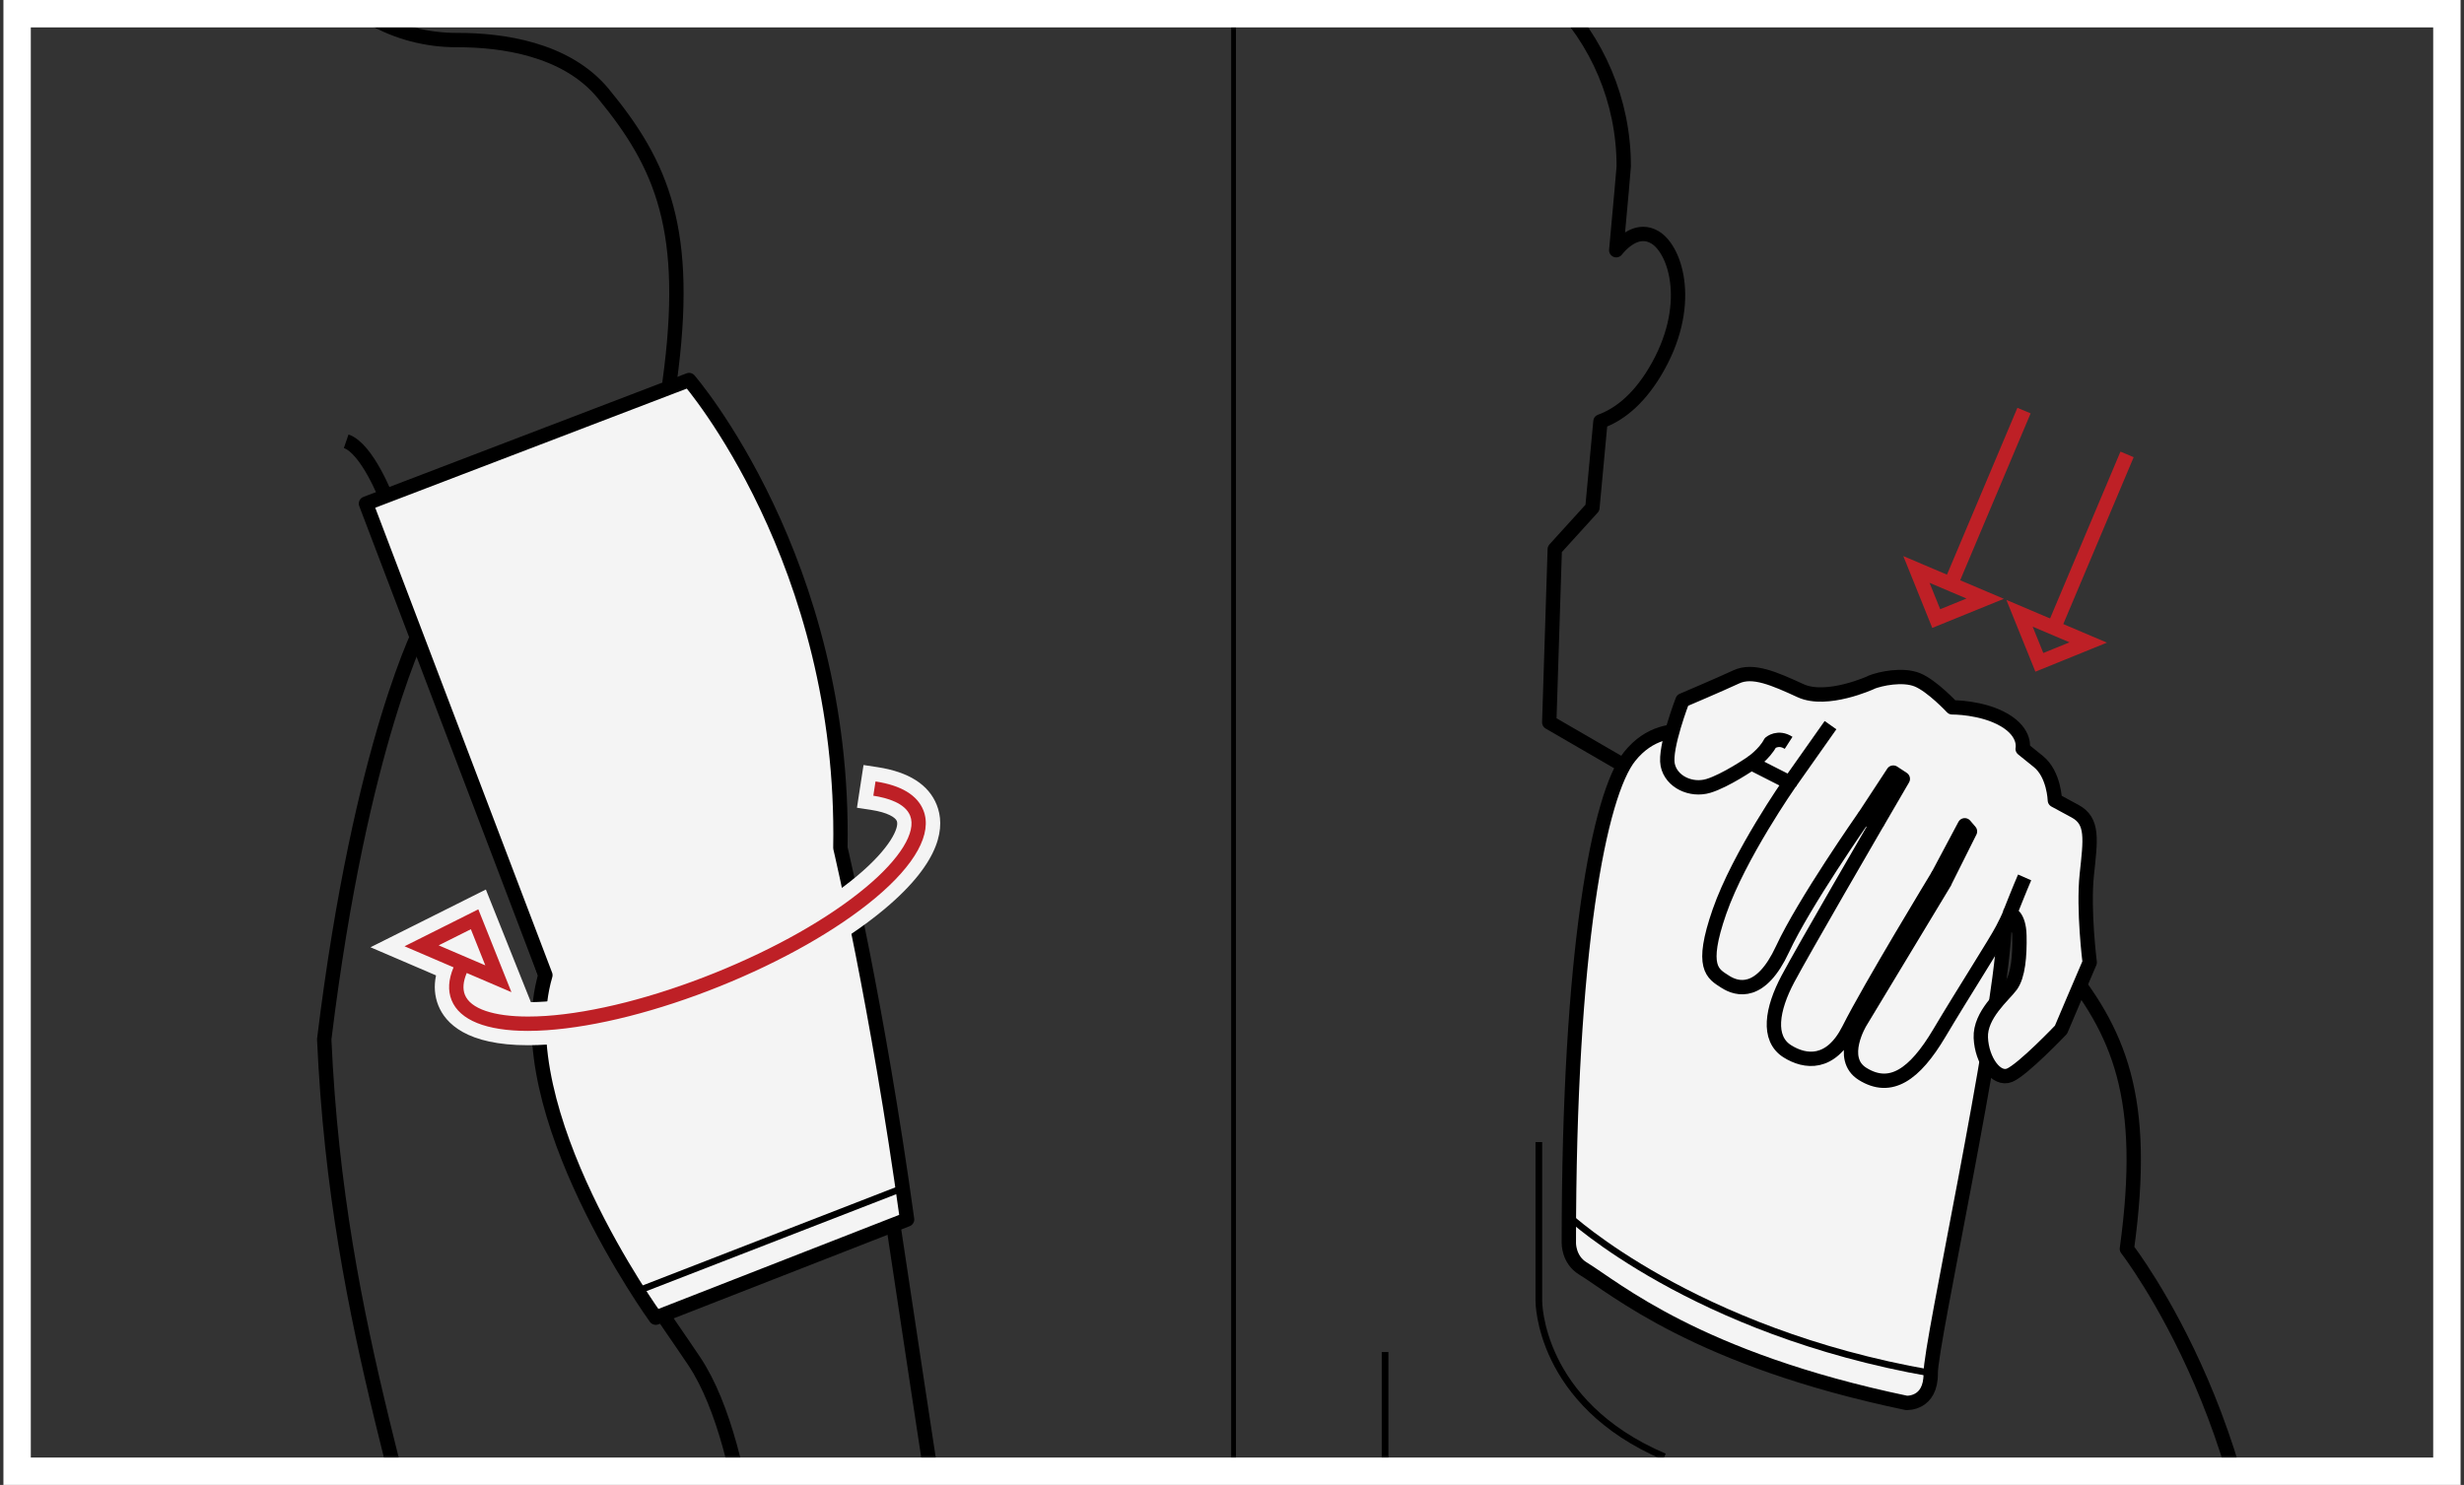 <svg width="360" height="217" viewBox="0 0 360 217" fill="none" xmlns="http://www.w3.org/2000/svg">
<rect x="0" y="0" width="360" height="217" fill="#333333" stroke="none"/>
<g clip-path="url(#clip0_908_12551)">
<path d="M56.483 72.891C56.483 72.891 53.682 65.553 50.58 64.483M-10.637 301.315H-10.504C-10.504 301.315 -13.022 328.467 -13.197 354.411C-13.377 380.354 -19.268 433.087 -19.268 433.087L-19.244 453.947C-11.209 484.508 -16.787 516.979 -21.997 539.653C-21.997 539.653 -28.34 567.27 -26.382 591.037C-26.051 595.051 -23.051 606.106 -20.726 614.593C-18.401 623.08 -22.238 628.169 -24.111 632.63C-25.406 635.713 -26.069 639.69 -26.4 643.347C-26.918 649.089 -31.707 653.49 -37.453 653.49H-74.275C-77.274 653.49 -79.919 651.531 -80.81 648.66L-82.184 644.217C-83.238 640.808 -81.678 637.127 -78.497 635.525L-69.119 630.805C-46.639 619.042 -51.193 597.275 -51.193 597.275C-59.312 558.771 -64.246 534.14 -66.306 515.378C-69.004 490.873 -63.487 469.251 -63.45 447.255C-67.396 439.343 -72.016 419.879 -72.016 419.879C-72.016 419.879 -83.527 371.474 -87.37 351.431C-93.743 318.186 -93.026 287.642 -88.267 257.462C-82.635 221.751 -70.486 195.837 -68.516 151.869C-73.877 108.095 -83.063 90.958 -83.063 90.958L-100.839 142.5C-96.803 164.037 -113.771 185.743 -122.565 198.896C-131.366 212.049 -132.263 243.227 -132.263 243.227C-122.746 256.38 -123.987 273.045 -123.987 273.045L-128.932 308.696C-128.932 308.696 -137.275 311.796 -137.582 304.356C-137.889 296.915 -137.275 285.908 -141.907 281.882C-141.907 281.882 -151.641 292.81 -149.551 304.204C-149.551 304.204 -141.907 335.715 -159.206 332.263L-169.519 279.555C-168.802 264.6 -160.164 235.218 -160.164 235.218C-160.164 235.218 -150.743 173.497 -148.587 158.361C-146.431 143.226 -138.889 125.201 -138.889 125.201C-141.22 84.479 -118.957 55.827 -118.957 55.827C-122.011 33.662 -117.879 24.111 -109.26 13.66C-103.826 7.072 -94.327 5.857 -88.044 5.857H-87.936C-83.521 5.869 -79.178 4.763 -75.353 2.545L-34.562 -21.114L-35.369 -46.41L-40.868 -52.467C-40.868 -52.467 -41.374 -57.871 -42.043 -65.082C-44.41 -65.941 -47.344 -67.893 -50.03 -72.378C-55.686 -81.838 -53.126 -90.082 -50.03 -91.974C-49.428 -92.337 -48.85 -92.482 -48.289 -92.482C-46.368 -92.482 -44.814 -90.699 -44.35 -90.107C-44.983 -96.979 -45.446 -102.111 -45.446 -102.359C-45.446 -121.69 -29.827 -137.363 -10.564 -137.363C8.699 -137.363 24.318 -121.69 24.318 -102.359C24.318 -102.105 23.854 -96.973 23.221 -90.107C23.685 -90.699 25.233 -92.482 27.161 -92.482C27.715 -92.482 28.299 -92.337 28.902 -91.974C31.998 -90.082 34.558 -81.838 28.902 -72.378C26.215 -67.887 23.282 -65.941 20.915 -65.082C20.246 -57.871 19.74 -52.467 19.74 -52.467L14.241 -46.41L13.433 -21.114L54.224 2.545C58.049 4.763 62.392 5.869 66.807 5.857C66.844 5.857 66.88 5.857 66.916 5.857C73.198 5.857 82.697 7.078 88.131 13.66C96.75 24.111 100.882 33.662 97.828 55.827C97.828 55.827 120.091 84.479 117.76 125.201C117.76 125.201 125.301 143.226 127.458 158.361C129.614 173.497 139.035 235.218 139.035 235.218C139.035 235.218 147.672 264.594 148.389 279.555L138.059 332.263C120.759 335.721 128.403 304.204 128.403 304.204C130.487 292.81 120.759 281.882 120.759 281.882C116.127 285.914 116.742 296.921 116.435 304.356C116.127 311.796 107.785 308.696 107.785 308.696L102.84 273.045C102.84 273.045 101.599 256.38 111.116 243.227C111.116 243.227 110.218 212.049 101.418 198.896C92.618 185.743 75.656 164.037 79.692 142.5L61.916 90.958C61.916 90.958 52.731 108.088 47.37 151.869C49.345 195.837 61.495 221.751 67.121 257.462C71.879 287.642 72.596 318.186 66.223 351.431C62.38 371.474 50.869 419.879 50.869 419.879C50.869 419.879 46.249 439.343 42.304 447.255C42.34 469.245 47.858 490.867 45.159 515.378C43.099 534.14 38.166 558.771 30.046 597.275C30.046 597.275 25.492 619.042 47.972 630.805L57.351 635.525C60.531 637.127 62.091 640.802 61.037 644.217L59.664 648.66C58.778 651.531 56.128 653.49 53.128 653.49H16.306C10.56 653.49 5.777 649.095 5.253 643.347C4.922 639.696 4.26 635.713 2.965 632.63C1.097 628.169 -2.746 623.08 -0.421 614.593C1.904 606.106 4.904 595.057 5.235 591.037C7.193 567.27 0.85 539.653 0.85 539.653C-4.36 516.979 -9.938 484.508 -1.902 453.947L-1.878 433.087C-1.878 433.087 -7.769 380.354 -7.95 354.411C-8.125 328.461 -10.643 301.315 -10.643 301.315H-10.637Z" stroke="black" stroke-width="2.096" stroke-linejoin="round"/>
<path d="M79.685 142.507L53.471 73.593L100.677 55.538C100.677 55.538 123.554 81.958 122.783 123.902C122.783 123.902 128.222 146.962 132.529 178.206L95.804 192.556C95.804 192.556 73.896 162.267 79.685 142.501V142.507Z" fill="#F4F4F4" stroke="black" stroke-width="2.096" stroke-linejoin="round"/>
<path d="M77.12 151.701C68.807 151.701 65.94 148.896 65 146.545C64.44 145.149 64.422 143.601 64.934 141.939L56.603 138.367L70.421 131.446L76.62 146.956L68.819 143.607C68.711 144.145 68.729 144.605 68.879 144.986C69.367 146.207 71.789 147.506 77.138 147.506C77.945 147.506 78.8 147.476 79.68 147.415C86.612 146.938 95.25 144.738 104.002 141.214C112.754 137.696 120.513 133.295 125.856 128.834C131.295 124.289 132.56 121.019 131.993 119.592C131.56 118.51 129.939 117.7 127.428 117.32L126.392 117.162L127.024 113.01L128.06 113.167C132.216 113.802 134.843 115.44 135.879 118.033C137.403 121.853 134.8 126.834 128.536 132.068C122.868 136.807 114.706 141.437 105.562 145.119C96.419 148.8 87.329 151.103 79.969 151.61C78.981 151.677 78.023 151.713 77.12 151.713V151.701ZM68.976 139.098L68.229 137.23L66.566 138.065L68.976 139.098Z" fill="#BE2026"/>
<path d="M127.904 114.195C131.668 114.769 134.024 116.189 134.909 118.414C136.252 121.774 133.752 126.332 127.868 131.246C122.278 135.913 114.218 140.488 105.177 144.127C96.13 147.766 87.155 150.045 79.902 150.547C78.933 150.613 78.005 150.649 77.126 150.649C71.066 150.649 67.151 149.084 65.976 146.152C65.41 144.738 65.518 143.13 66.265 141.359L59.103 138.282L69.885 132.884L74.722 144.986L68.193 142.187C67.669 143.426 67.572 144.496 67.922 145.372C68.735 147.416 72.114 148.552 77.15 148.552C77.975 148.552 78.848 148.522 79.764 148.461C86.805 147.978 95.558 145.747 104.406 142.187C113.255 138.627 121.115 134.172 126.536 129.638C131.518 125.48 133.921 121.575 132.975 119.2C132.241 117.356 129.644 116.594 127.596 116.28L127.916 114.201L127.904 114.195ZM70.903 141.069L68.795 135.792L64.091 138.149L70.903 141.069ZM126.163 111.807L125.844 113.88L125.524 115.96L125.205 118.039L127.277 118.353C129.717 118.728 130.825 119.465 131.03 119.979C131.397 120.898 130.138 123.896 125.199 128.025C119.941 132.419 112.279 136.759 103.629 140.235C94.979 143.716 86.456 145.892 79.625 146.364C78.915 146.412 78.228 146.442 77.565 146.448L76.668 144.206L71.831 132.105L70.988 129.989L68.958 131.005L58.176 136.402L54.128 138.427L58.284 140.21L63.705 142.538C63.38 144.091 63.495 145.56 64.037 146.926C65.097 149.58 68.229 152.741 77.132 152.741C78.059 152.741 79.041 152.705 80.053 152.638C87.516 152.124 96.72 149.791 105.966 146.074C115.212 142.356 123.47 137.66 129.217 132.854C137.722 125.746 138.071 120.65 136.861 117.622C135.68 114.66 132.777 112.81 128.229 112.109L126.163 111.795V111.807Z" fill="#F4F4F4"/>
<path d="M131.878 173.623L93.184 188.644" stroke="black" stroke-width="0.976" stroke-linejoin="round"/>
<path d="M74.029 251.872C74.029 251.872 66.487 269.896 64.331 285.032C62.175 300.168 52.754 361.889 52.754 361.889C52.754 361.889 44.116 391.271 43.399 406.226L53.73 458.934C71.029 462.386 63.385 430.875 63.385 430.875C61.295 419.481 71.029 408.553 71.029 408.553C75.661 412.578 75.047 423.586 75.354 431.027C75.661 438.467 84.004 435.367 84.004 435.367L88.949 399.716C88.949 399.716 90.19 383.051 80.673 369.898C80.673 369.898 81.57 338.72 90.371 325.567C99.165 312.414 116.133 290.708 112.097 269.171L129.873 217.629C129.873 217.629 139.058 234.765 144.419 278.54C142.45 322.508 130.3 348.421 124.668 384.133C119.91 414.313 119.193 444.856 125.566 478.102C129.409 498.145 140.92 546.55 140.92 546.55C140.92 546.55 145.54 566.014 149.485 573.926C149.449 595.922 143.931 617.544 146.63 642.048C148.69 660.811 153.623 685.442 161.743 723.946C161.743 723.946 166.297 745.713 143.817 757.476L134.438 762.196C131.258 763.798 129.698 767.479 130.752 770.888L132.125 775.331C133.017 778.202 135.661 780.161 138.661 780.161H175.482C181.229 780.161 186.018 775.76 186.536 770.018C186.867 766.361 187.529 762.384 188.825 759.301C190.698 754.84 194.535 749.751 192.21 741.264C189.885 732.777 186.885 721.722 186.554 717.708C184.596 693.941 190.939 666.323 190.939 666.323C196.149 643.65 201.727 611.179 193.691 580.618L193.667 559.758C193.667 559.758 199.558 507.025 199.739 481.082C199.914 455.138 202.432 427.986 202.432 427.986H202.299H202.275C202.275 427.986 204.793 455.132 204.967 481.082C205.148 507.025 211.039 559.758 211.039 559.758L211.015 580.618C202.98 611.179 208.557 643.65 213.768 666.323C213.768 666.323 220.111 693.941 218.153 717.708C217.822 721.728 214.822 732.777 212.497 741.264C210.172 749.751 214.015 754.84 215.882 759.301C217.177 762.384 217.84 766.367 218.171 770.018C218.695 775.766 223.478 780.161 229.224 780.161H266.046C269.045 780.161 271.696 778.202 272.581 775.331L273.954 770.888C275.009 767.473 273.449 763.798 270.268 762.196L260.89 757.476C238.41 745.713 242.964 723.946 242.964 723.946C251.083 685.442 256.017 660.811 258.077 642.048C260.775 617.538 255.258 595.916 255.221 573.926C259.167 566.014 263.787 546.55 263.787 546.55C263.787 546.55 275.298 498.145 279.141 478.102C285.514 444.856 284.797 414.313 280.038 384.133C274.412 348.421 262.263 322.508 260.287 278.54C265.648 234.759 274.834 217.629 274.834 217.629L292.609 269.171C288.574 290.708 305.536 312.414 314.336 325.567C323.136 338.72 324.034 369.898 324.034 369.898C314.517 383.051 315.758 399.716 315.758 399.716L320.703 435.367C320.703 435.367 329.045 438.467 329.353 431.027C329.66 423.592 329.045 412.585 333.677 408.553C333.677 408.553 343.405 419.481 341.321 430.875C341.321 430.875 333.677 462.392 350.977 458.934L361.307 406.226C360.59 391.265 351.953 361.889 351.953 361.889C351.953 361.889 342.532 300.168 340.376 285.032C338.219 269.896 330.678 251.872 330.678 251.872C333.009 211.149 310.746 182.498 310.746 182.498C313.8 160.333 309.668 150.782 301.048 140.331C295.615 133.749 286.116 132.528 279.833 132.528C279.797 132.528 279.761 132.528 279.725 132.528C275.31 132.54 270.967 131.434 267.142 129.215L226.351 105.557L227.158 80.26L232.657 74.204C232.657 74.204 233.163 68.8 233.832 61.589C236.199 60.73 239.133 58.784 241.819 54.293C247.475 44.833 244.915 36.588 241.819 34.696C241.217 34.334 240.633 34.188 240.078 34.188C238.151 34.188 236.603 35.972 236.139 36.564C236.772 29.697 237.235 24.566 237.235 24.312C237.235 4.981 221.616 -10.692 202.353 -10.692" stroke="black" stroke-width="2.096" stroke-linejoin="round"/>
<path d="M224.833 166.897V190.133C224.833 190.133 224.755 205.021 243.175 212.878" stroke="black" stroke-width="0.976" stroke-linejoin="round"/>
<path d="M202.365 197.573V296.487" stroke="black" stroke-width="0.976" stroke-linejoin="round"/>
<path d="M359 0H1V217H359V0Z" stroke="black" stroke-width="0.699" stroke-miterlimit="10"/>
<path d="M180.229 0.054V217.054" stroke="black" stroke-width="0.699" stroke-miterlimit="10"/>
<path d="M252.282 108.705C252.282 108.705 243.807 103.44 238.103 110.537C233.688 116.025 229.212 138.68 229.212 181.627C229.212 181.627 229.146 184.069 231.254 185.356C236.019 188.264 247.939 198.624 278.52 205.007C278.52 205.007 282.141 205.261 282.086 200.661C282.038 196.388 291.983 151.235 292.844 135.96C292.844 135.96 294.428 128.701 287.809 126.017C272.22 119.7 254.577 109.932 252.282 108.705Z" fill="#F4F4F4" stroke="black" stroke-width="2.096" stroke-linejoin="round"/>
<path d="M229.229 177.747C229.229 177.747 247.33 194.593 282.092 200.662" stroke="black" stroke-width="0.976" stroke-linejoin="round"/>
<path d="M273.382 99.73C273.382 99.73 266.913 102.697 263.07 100.932C259.221 99.167 256.107 97.783 253.679 98.913C251.252 100.044 245.819 102.353 245.819 102.353C245.819 102.353 243.156 109.268 243.656 111.764C244.156 114.261 247.09 115.603 249.601 114.847C252.113 114.091 255.866 111.516 255.866 111.516L261.504 114.382C261.504 114.382 254.089 124.972 251.222 133.21C248.355 141.449 250.252 142.295 252.047 143.456C253.842 144.617 257.275 145.499 260.432 138.705C263.588 131.911 272.286 119.477 272.286 119.477L274.213 120.329C274.213 120.329 263.449 138.856 261.221 143.051C258.878 147.464 258.161 151.755 261.136 153.629C263.751 155.273 267.473 155.702 270.13 150.419C273.195 144.314 283.092 128.036 283.092 128.036L284.002 129.124L271.78 149.374C271.78 149.374 268.533 154.687 272.123 156.929C276.219 159.486 279.731 157.044 283.327 151C286.917 144.961 291.525 137.804 292.573 135.797C293.621 133.791 293.657 133.47 293.657 133.47C293.657 133.47 294.976 133.742 295.043 136.704C295.109 139.666 294.862 142.598 293.808 144.03C292.754 145.463 289.254 148.298 289.405 151.652C289.555 155.007 291.676 157.939 293.621 157.123C295.567 156.307 301.12 150.474 301.12 150.474C301.12 150.474 304.457 142.604 305.313 140.639C305.313 140.639 304.343 132.95 304.891 127.801C305.439 122.657 305.855 119.997 303.192 118.552C300.53 117.108 300.223 116.944 300.223 116.944C300.223 116.944 300.114 113.142 297.819 111.287L295.519 109.431C295.519 109.431 296.085 107.116 292.832 105.218C289.579 103.32 285.218 103.368 285.218 103.368C285.218 103.368 282.291 100.225 280.141 99.349C277.99 98.472 274.725 99.173 273.376 99.711L273.382 99.73Z" fill="#F4F4F4" stroke="black" stroke-width="2.096" stroke-linejoin="round"/>
<path d="M255.866 111.516C255.866 111.516 257.758 110.253 258.649 108.554C258.649 108.554 259.794 107.569 261.323 108.554" stroke="black" stroke-width="2.096" stroke-linejoin="round"/>
<path d="M261.511 114.382C261.511 114.382 265.914 108.138 267.444 105.968" stroke="black" stroke-width="2.096" stroke-linejoin="round"/>
<path d="M272.299 119.477L276.612 112.9L278.009 113.819L274.22 120.329" stroke="black" stroke-width="2.096" stroke-linejoin="round"/>
<path d="M283.104 128.029L287.056 120.601L287.822 121.495L284.008 129.117" stroke="black" stroke-width="2.096" stroke-linejoin="round"/>
<path d="M293.663 133.477C293.663 133.477 295.139 129.735 295.807 128.218" stroke="black" stroke-width="2.096" stroke-linejoin="round"/>
<path d="M300.082 91.753L310.774 66.402" stroke="#BE2026" stroke-width="2.096" stroke-miterlimit="10"/>
<path d="M305.101 93.888L297.957 96.789L295.06 89.62L305.101 93.888Z" stroke="#BE2026" stroke-width="2.096" stroke-miterlimit="10"/>
<path d="M285.019 85.351L295.716 60" stroke="#BE2026" stroke-width="2.096" stroke-miterlimit="10"/>
<path d="M290.041 87.485L282.891 90.393L280 83.218L290.041 87.485Z" stroke="#BE2026" stroke-width="2.096" stroke-miterlimit="10"/>
<path d="M357.5 2H2.5V215H357.5V2Z" stroke="white" stroke-width="4"/>
</g>
<defs>
<clipPath id="clip0_908_12551">
<rect width="360" height="217" fill="white"/>
</clipPath>
</defs>
</svg>
